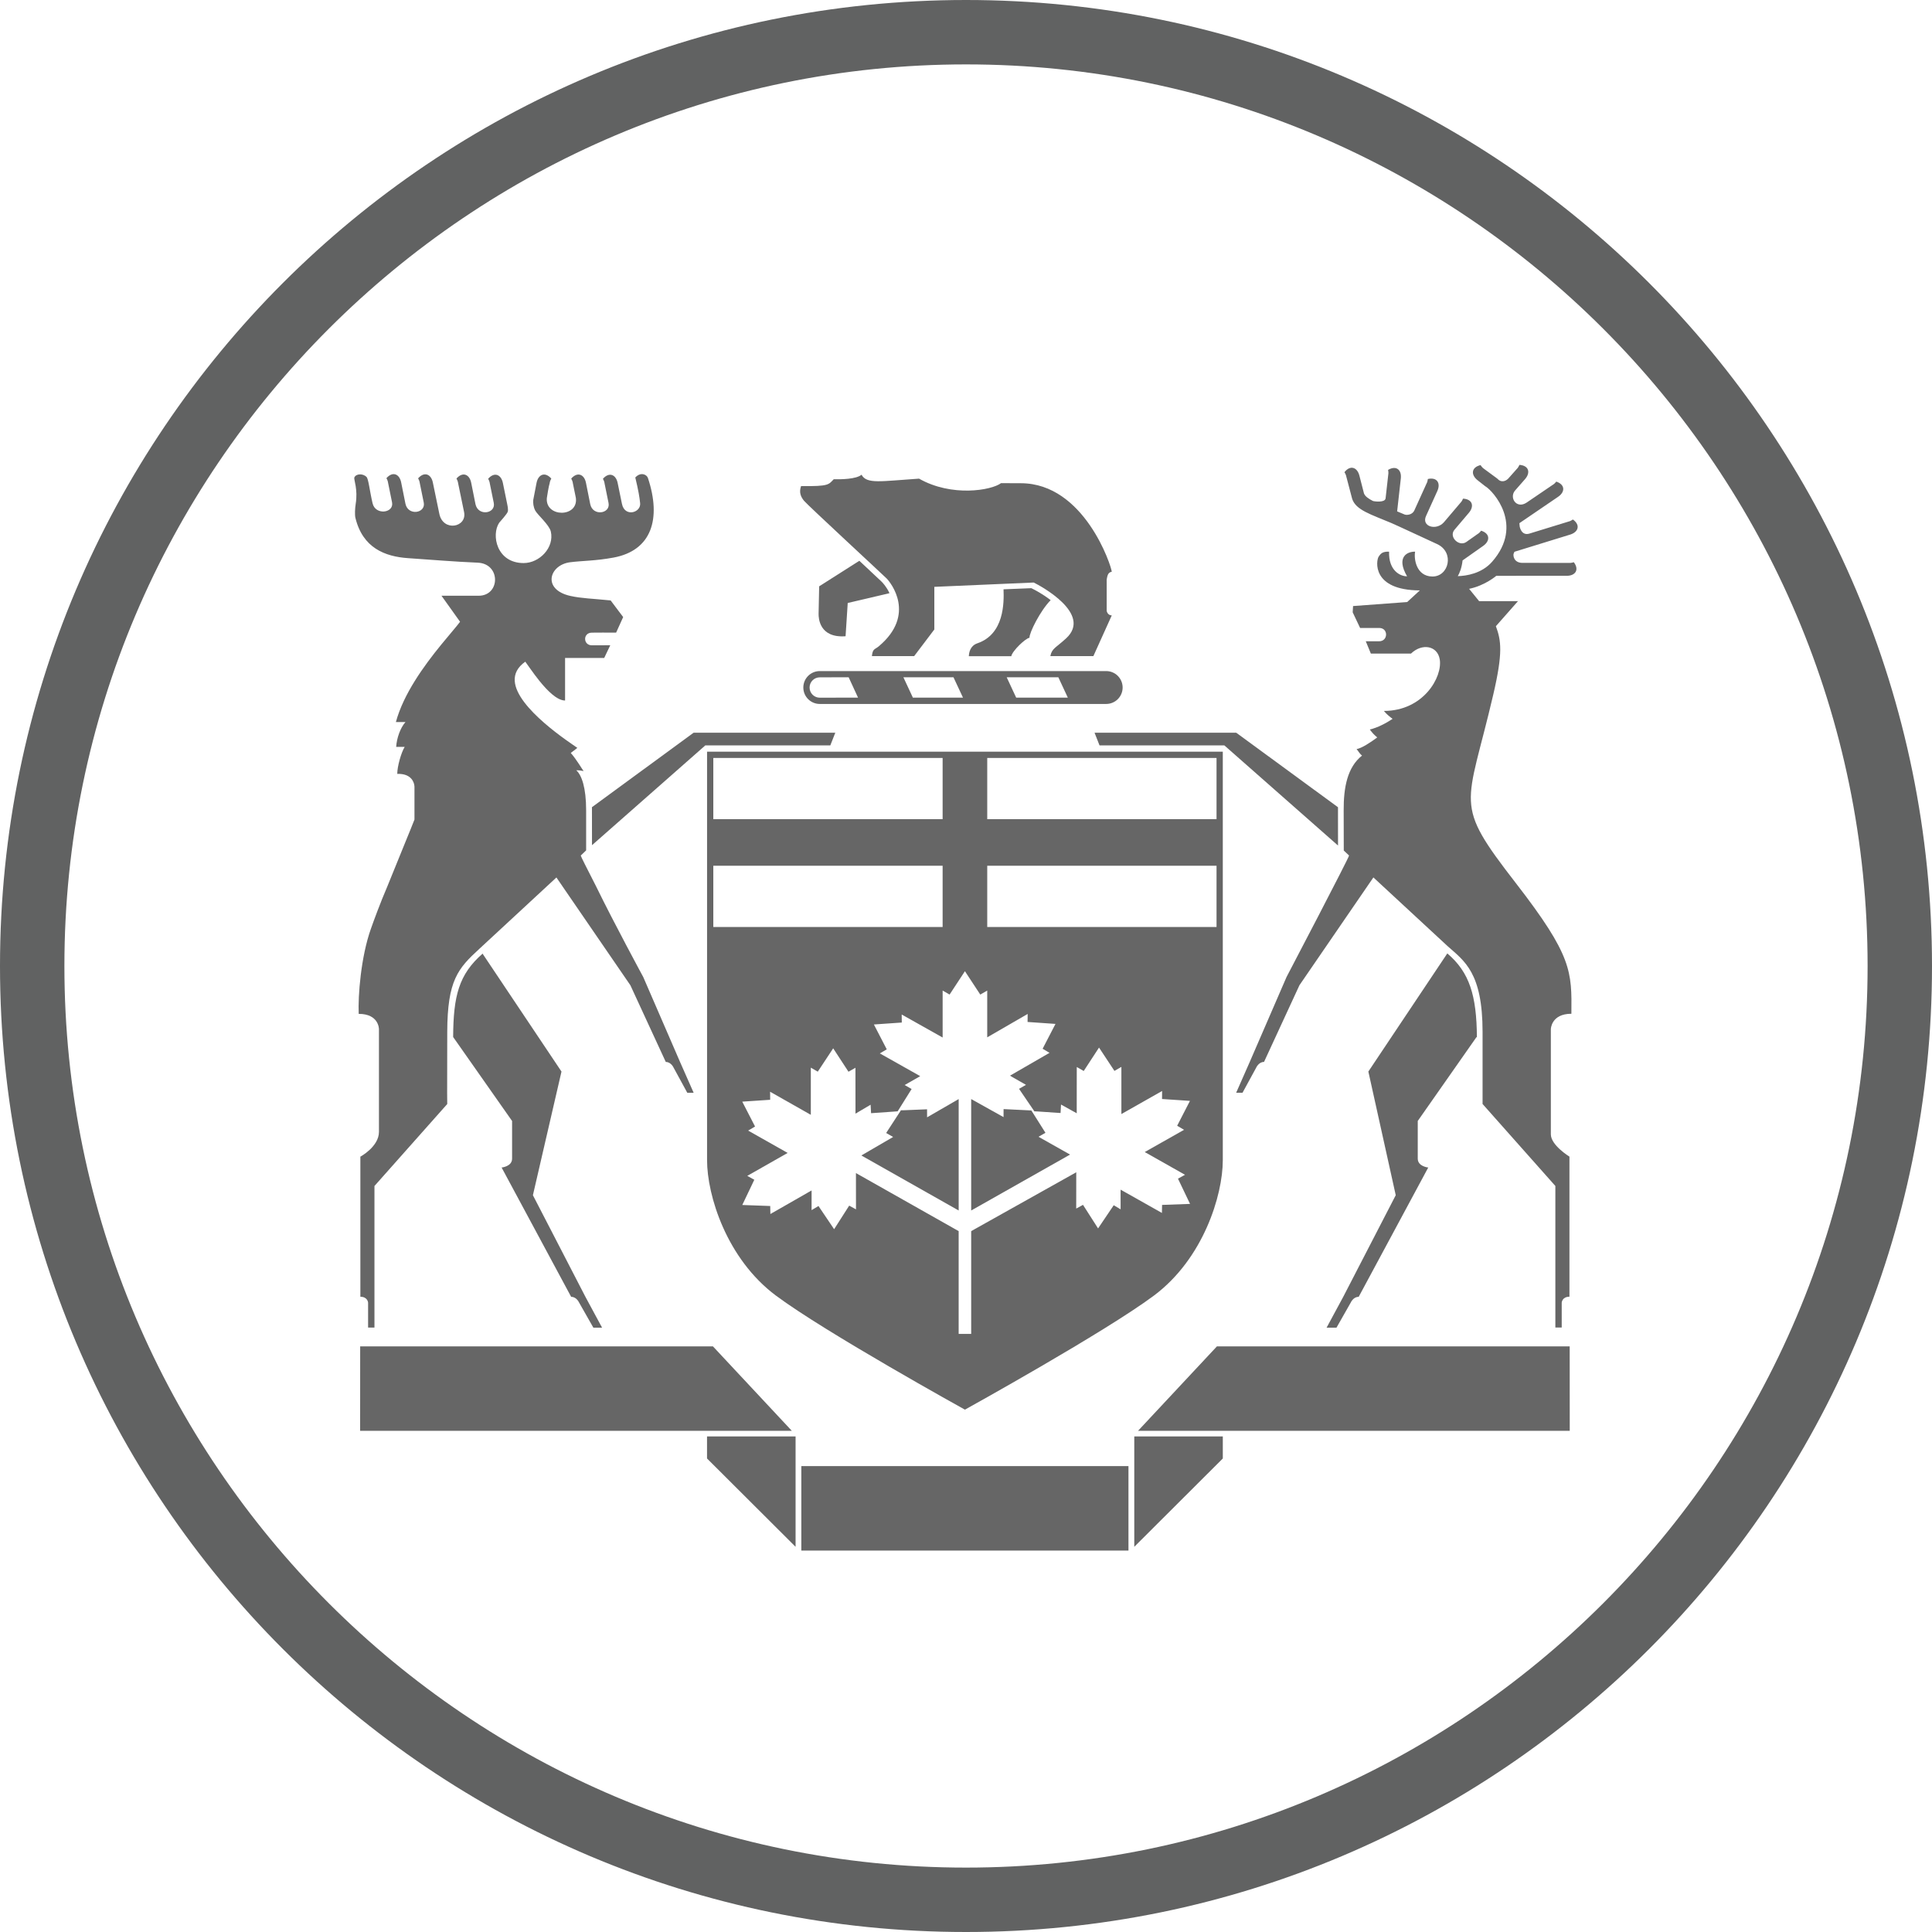 <?xml version="1.0" encoding="iso-8859-1"?>
<!-- Generator: Adobe Illustrator 21.0.2, SVG Export Plug-In . SVG Version: 6.00 Build 0)  -->
<!DOCTYPE svg PUBLIC "-//W3C//DTD SVG 1.1//EN" "http://www.w3.org/Graphics/SVG/1.1/DTD/svg11.dtd">
<svg version="1.1" id="icon" xmlns="http://www.w3.org/2000/svg" xmlns:xlink="http://www.w3.org/1999/xlink" x="0px" y="0px"
	 viewBox="0 0 120 120" style="enable-background:new 0 0 120 120;" xml:space="preserve">
<g>
	<rect x="44.305" y="53.772" style="fill:none;" width="14.243" height="3.804"/>
	<path style="fill:none;" d="M50.917,42.071c-0.349,0-0.632,0.283-0.632,0.632c0,0.349,0.283,0.632,0.632,0.632l2.377-0.005
		l-0.583-1.264L50.917,42.071z"/>
	<polygon style="fill:none;" points="56.111,42.066 56.7,43.33 59.811,43.33 59.221,42.066 	"/>
	<polygon style="fill:none;" points="62.527,42.066 63.116,43.33 66.325,43.33 65.735,42.066 	"/>
	<rect x="44.305" y="47.077" style="fill:none;" width="14.243" height="3.804"/>
	<path style="fill:none;" d="M58.548,64.443l-2.543-1.429l0.006,0.498l-1.733,0.121l0.799,1.543l-0.429,0.254l2.506,1.411
		l-0.118,0.07l-0.847,0.483l0.432,0.247l-0.866,1.385l-0.237,0.018l-1.415,0.099l-0.029-0.526l-0.94,0.555l0.001-0.189l-0.003-2.662
		l-0.432,0.247l-0.95-1.454l-0.958,1.45l-0.431-0.25l0,2.93l-2.529-1.433l0.004,0.499l-1.734,0.116l0.795,1.545l-0.429,0.253
		l2.454,1.387l-2.508,1.426l0.437,0.24l-0.748,1.568l1.736,0.063l0.01,0.498l2.558-1.464l0.002,0.138l-0.001,1.084l0.428-0.255
		l0.972,1.44l0.935-1.464l0.423,0.231l-0.003-2.253l0.005,0.002l6.375,3.603l0,0.162v6.221h0.778v-6.221v-0.162l6.521-3.652
		l0.005-0.002l-0.003,2.253l0.422-0.231l0.936,1.464l0.972-1.44l0.428,0.254l-0.001-1.083l0.002-0.138l2.564,1.445l0.01-0.498
		l1.737-0.063l-0.749-1.568l0.437-0.24l-2.501-1.413l2.442-1.381l-0.429-0.252l0.795-1.545l-1.734-0.116l0.004-0.498l-2.529,1.433
		l0-2.93l-0.431,0.25l-0.958-1.45l-0.95,1.455l-0.432-0.248l-0.003,2.662l0.001,0.213l-0.977-0.543l-0.028,0.526l-1.43-0.096
		l-0.198-0.009l-0.951-1.397l0.432-0.247l-0.847-0.483l-0.143-0.089l2.451-1.416l-0.428-0.254l0.799-1.543l-1.734-0.121l0.006-0.498
		l-2.512,1.453v-2.905l-0.431,0.249l-0.954-1.452l-0.954,1.452l-0.431-0.249V64.443z M60.322,68.27l0-0.005l2.01,1.121l0.002-0.498
		l1.31,0.064l0.416,0.022l0.876,1.386l-0.433,0.247l1.959,1.105l-0.206,0.119l-5.769,3.262l-0.165,0.092V68.27z M59.545,68.265
		l0,0.005v6.915l-0.165-0.092l-5.769-3.262l-0.109-0.064l1.971-1.148l-0.433-0.247l0.918-1.411l0.222-0.003l1.401-0.058l0.002,0.498
		L59.545,68.265z"/>
	<rect x="61.319" y="53.772" style="fill:none;" width="14.242" height="3.804"/>
	<rect x="61.319" y="47.077" style="fill:none;" width="14.242" height="3.804"/>
	<path style="fill:none;" d="M60,4C29.122,4,4,29.122,4,60c0,30.879,25.122,56,56,56c30.879,0,56-25.121,56-56
		C116,29.122,90.879,4,60,4z M83.105,50.139l0.002,2.379l-7.059-6.219h-7.754l-0.31-0.79h8.798L83.105,50.139z M75.95,46.688v22.555
		v2.819c0,2.188-1.216,6.125-4.278,8.41c-3.062,2.284-11.739,7.084-11.739,7.084s-8.677-4.8-11.739-7.084
		c-3.062-2.285-4.277-6.222-4.277-8.41v-2.819V46.688H75.95z M69.729,42.703c0,0.564-0.457,1.021-1.021,1.021H50.917
		c-0.564,0-1.021-0.457-1.021-1.021s0.457-1.021,1.021-1.021h17.791C69.272,41.682,69.729,42.139,69.729,42.703z M50.843,38.133
		l0.036-1.714l2.495-1.587c0.727,0.677,1.291,1.206,1.375,1.29c0.086,0.086,0.312,0.324,0.497,0.723l-2.593,0.608l-0.134,2.066
		C50.88,39.639,50.843,38.376,50.843,38.133z M62.332,36.604l1.727-0.07c0.232,0.113,0.701,0.358,1.2,0.743
		c-0.65,0.66-1.337,2.042-1.315,2.338c-0.243,0.025-1.07,0.814-1.13,1.143h-2.637c0.012-0.219,0.073-0.644,0.535-0.802
		C62.371,39.387,62.365,37.444,62.332,36.604z M49.756,30.191c1.762,0.024,1.701-0.097,2.03-0.425c0.437,0.012,1.397,0,1.726-0.28
		c0.328,0.596,1.179,0.401,3.573,0.243c2.03,1.155,4.497,0.729,5.092,0.28c0.685,0.001,0.928,0.004,1.233,0.005
		c3.94,0.007,5.622,5.144,5.645,5.5c-0.279,0.036-0.279,0.34-0.316,0.486v1.932c0.012,0.109,0.109,0.292,0.316,0.292l-1.142,2.528
		h-2.673c0.097-0.486,0.34-0.51,0.984-1.106c1.641-1.517-1.592-3.257-2.017-3.463l-6.173,0.268v2.649l-1.252,1.653h-2.625
		c0.049-0.474,0.175-0.397,0.425-0.607c2.343-1.967,0.741-3.962,0.486-4.217c-0.256-0.255-4.922-4.569-5.128-4.824
		C49.732,30.847,49.622,30.58,49.756,30.191z M51.882,45.509l-0.31,0.79h-7.765l-7.037,6.197l-0.003-2.361l6.317-4.626H51.882z
		 M23.039,57.698c0.213-0.602,0.58-1.603,1.019-2.627c0.714-1.774,1.523-3.723,1.691-4.167v-2.054
		c-0.012-0.255-0.194-0.814-1.069-0.784c0-0.462,0.243-1.325,0.462-1.677c-0.201,0-0.298,0-0.529,0
		c0.03-0.535,0.256-1.185,0.578-1.543c-0.249,0-0.31,0-0.596,0c0.238-0.876,0.674-1.748,1.176-2.555
		c1.038-1.67,2.36-3.067,2.81-3.673l-1.154-1.617c0,0,1.81,0,2.309,0c1.349,0,1.384-1.994-0.061-2.054
		c-1.47-0.061-2.938-0.187-4.314-0.28c-1.446-0.097-2.829-0.635-3.281-2.509c-0.043-0.176-0.027-0.577,0.018-0.857
		c0.149-0.914-0.125-1.51-0.085-1.641c0.103-0.249,0.539-0.266,0.759-0.036c0.123,0.128,0.19,0.844,0.375,1.636
		c0.177,0.76,1.339,0.611,1.21-0.056l-0.246-1.211c-0.003-0.018-0.005-0.117-0.103-0.295c0.393-0.446,0.809-0.257,0.914,0.261
		l0.268,1.335c0.165,0.76,1.265,0.588,1.136-0.079l-0.247-1.211c-0.004-0.018-0.005-0.117-0.103-0.295
		c0.393-0.445,0.81-0.257,0.915,0.261l0.404,1.952c0.238,1.125,1.736,0.834,1.534-0.124l-0.368-1.782
		c-0.004-0.018-0.005-0.117-0.103-0.295c0.393-0.445,0.809-0.257,0.914,0.261l0.267,1.335c0.165,0.76,1.265,0.588,1.136-0.078
		l-0.246-1.21c-0.004-0.018-0.005-0.117-0.103-0.295c0.393-0.445,0.81-0.257,0.914,0.261l0.27,1.321
		c0.012,0.049,0.071,0.312,0.035,0.458c-0.036,0.146-0.51,0.656-0.535,0.693c-0.5,0.751-0.164,2.504,1.519,2.504
		c0.99,0,1.915-0.964,1.689-1.957c-0.094-0.414-0.826-1.04-0.966-1.3c-0.12-0.223-0.144-0.485-0.126-0.662l0.206-1.068
		c0.105-0.518,0.521-0.707,0.915-0.261c-0.098,0.179-0.1,0.278-0.103,0.295c-0.049,0.128-0.168,0.846-0.174,0.919
		c-0.101,1.209,1.956,1.217,1.804-0.007c-0.006-0.049-0.162-0.791-0.186-0.912c-0.004-0.018-0.005-0.117-0.103-0.295
		c0.393-0.445,0.81-0.257,0.915,0.261l0.267,1.335c0.165,0.76,1.265,0.588,1.136-0.078l-0.246-1.21
		c-0.004-0.018-0.005-0.117-0.103-0.295c0.393-0.445,0.81-0.257,0.915,0.261l0.268,1.305c0.177,0.838,1.19,0.537,1.128-0.049
		c-0.041-0.391-0.105-0.783-0.301-1.598c0.34-0.365,0.713-0.182,0.784,0.03c0.849,2.549,0.226,4.508-2.139,4.946
		c-1.128,0.208-1.913,0.19-2.691,0.289c-1.302,0.166-1.763,1.698,0.018,2.093c0.685,0.152,1.366,0.163,2.497,0.279l0.778,1.033
		l-0.437,0.966c-0.727-0.009-1.011,0.003-1.502,0.002c-0.575-0.001-0.555,0.79-0.004,0.786c0.487-0.003,0.595-0.005,1.142-0.004
		l-0.377,0.79H35.1v1.425v1.218c-0.496,0-1.097-0.605-1.592-1.218c-0.402-0.499-0.734-1.003-0.88-1.194
		c-0.496,0.352-0.681,0.761-0.655,1.194c0.099,1.702,3.514,3.89,3.888,4.159c0,0.013-0.158,0.122-0.407,0.316
		c0.359,0.407,0.711,1.021,0.796,1.124c-0.134-0.025-0.261-0.049-0.456-0.049c0.34,0.304,0.614,1.081,0.614,2.491
		c0,1.464,0,1.938,0,2.485l-0.334,0.322c-0.012,0.02,0.394,0.824,0.947,1.902c0.007,0.014,0.014,0.028,0.021,0.043
		c1.101,2.258,2.914,5.602,2.914,5.602l2.285,5.274l0.845,1.914h-0.395l-0.844-1.549c0,0-0.158-0.365-0.486-0.365h-0.006
		l-2.199-4.764l-4.194-6.112l-0.029-0.043l-0.371-0.541l-0.584,0.541l-0.046,0.043l-4.159,3.851
		c-1.326,1.217-1.98,1.948-1.992,5.154c-0.016,4.18,0,4.483,0,4.483l-4.521,5.092v6.878v1.914h-0.395v-1.549
		c0,0-0.024-0.365-0.486-0.365h0.006v-8.701c0,0,1.154-0.62,1.154-1.537c0-0.68,0-6.379,0-6.379s0.012-0.954-1.252-0.954
		C22.237,61.854,22.419,59.448,23.039,57.698z M28.146,64.41c0.013-2.552,0.351-3.891,1.838-5.187l0.002,0.029l4.889,7.304
		l-1.775,7.68l3.263,6.313l1.033,1.914h-0.541l-0.881-1.55c0,0-0.158-0.364-0.486-0.364h-0.012l-4.32-8.033
		c0,0,0.65-0.061,0.65-0.552c0-0.511,0-2.34,0-2.34L28.146,64.41z M22.371,83.625h21.91l4.901,5.247H22.368L22.371,83.625z
		 M49.415,96.075l-5.499-5.487v-1.37h5.499V96.075z M70.091,96.309H49.772v-5.247h20.319V96.309z M75.951,90.589l-5.499,5.487
		v-6.856h5.499V90.589z M70.685,88.871l4.9-5.247h21.91l0.004,5.247H70.685z M84.992,66.557l4.901-7.334l0.009,0.002
		c1.373,1.168,1.815,2.61,1.832,5.204l-0.027-0.011l-3.647,5.208c0,0,0,1.829,0,2.34c0,0.492,0.651,0.552,0.651,0.552l-4.32,8.033
		h-0.012c-0.328,0-0.486,0.364-0.486,0.364l-0.881,1.55h-0.614l1.033-1.914l3.263-6.313L84.992,66.557z M94.551,34.965l2.89,0.001
		c0.018,0,0.116,0.019,0.31-0.042c0.358,0.474,0.091,0.845-0.438,0.844l-4.376,0.001c0,0-0.715,0.613-1.688,0.808l0.62,0.765h2.418
		l-1.373,1.556c0.328,0.887,0.445,1.634-0.158,4.229c-1.653,7.109-2.527,6.661,1.397,11.727c3.51,4.531,3.476,5.491,3.451,8.116
		c-1.263,0-1.276,0.956-1.276,0.956s0,5.851,0,6.532c0,0.68,1.155,1.385,1.155,1.385v8.701h0.006c-0.462,0-0.486,0.365-0.486,0.365
		v1.549h-0.395v-1.914v-6.878l-4.521-5.092c0,0,0-0.304,0-4.483c0-3.679-1.132-4.395-2.162-5.312l-4.619-4.277l-4.593,6.696
		l-2.2,4.764h-0.006c-0.328,0-0.486,0.365-0.486,0.365l-0.844,1.549h-0.395l0.844-1.914l2.285-5.274c0,0,3.92-7.486,3.883-7.547
		l-0.328-0.31c0-0.201,0-1.069-0.006-2.498c-0.006-1.41,0.222-2.67,1.14-3.399c-0.104-0.073-0.185-0.204-0.337-0.404
		c0.31-0.049,0.839-0.395,1.282-0.723c-0.225-0.195-0.256-0.225-0.462-0.492c0.486-0.115,1.015-0.395,1.416-0.662
		c-0.14-0.103-0.365-0.273-0.541-0.492c2.455,0,3.653-2.107,3.469-3.203c-0.144-0.862-1.106-1.015-1.787-0.358H85.15l-0.316-0.765
		c0,0,0.012,0,0.826,0c0.571,0,0.584-0.827,0.013-0.827h-1.191l-0.461-0.972l0.024-0.389l3.36-0.249l0.786-0.723
		c-3.014-0.012-2.709-1.863-2.561-2.09c0.144-0.22,0.261-0.328,0.651-0.316c-0.036,1.167,0.68,1.531,1.118,1.531
		c-0.705-1.215,0.025-1.543,0.499-1.531c-0.085,0.474,0.085,1.532,1.069,1.543c1.033,0.012,1.395-1.513,0.292-2.017
		c-0.715-0.327-2.529-1.176-2.836-1.305c-1.284-0.541-2.203-0.805-2.434-1.501l-0.36-1.368c-0.005-0.018-0.012-0.116-0.119-0.289
		c0.368-0.467,0.794-0.301,0.927,0.21l0.283,1.1c0.059,0.186,0.292,0.344,0.556,0.477c0.074,0.03,0.738,0.121,0.788-0.155
		l0.164-1.461c0.002-0.018,0.031-0.113-0.008-0.313c0.511-0.303,0.85,0.004,0.791,0.529l-0.229,2.048
		c0.177,0.077,0.317,0.132,0.468,0.195c0.143,0.051,0.457,0.017,0.589-0.23l0.761-1.678c0.008-0.017,0.064-0.097,0.09-0.299
		c0.58-0.13,0.807,0.267,0.588,0.748l-0.701,1.549c-0.301,0.656,0.635,0.935,1.116,0.384l1.016-1.197
		c0.011-0.014,0.088-0.076,0.167-0.264c0.593,0.033,0.704,0.477,0.362,0.88l-0.892,1.051c-0.375,0.44,0.274,1.07,0.725,0.767
		l0.7-0.494c0.015-0.011,0.105-0.052,0.229-0.213c0.566,0.182,0.56,0.639,0.128,0.943l-1.281,0.903
		c-0.056,0.483-0.195,0.804-0.299,0.977c0.528-0.012,1.487-0.16,2.127-0.887c2.018-2.295,0.055-4.41-0.406-4.688l0.005,0.008
		l-0.509-0.4c-0.409-0.335-0.381-0.791,0.197-0.93c0.112,0.17,0.198,0.218,0.213,0.229l0.818,0.602
		c0.037,0.033,0.067,0.061,0.094,0.086c0.155,0.128,0.394,0.123,0.592-0.075l0.528-0.595c0.012-0.014,0.09-0.075,0.172-0.261
		c0.593,0.042,0.696,0.487,0.348,0.885l-0.595,0.678c-0.427,0.449,0.056,1.21,0.698,0.776l1.604-1.091
		c0.015-0.01,0.106-0.05,0.233-0.209c0.563,0.191,0.55,0.648,0.112,0.945l-2.404,1.638c0.006,0.055,0.013,0.111,0.015,0.166
		c0.001,0.08,0.115,0.62,0.592,0.485l2.434-0.748c0.018-0.005,0.116-0.017,0.283-0.133c0.483,0.345,0.339,0.779-0.166,0.937
		l-3.466,1.069c-0.016,0.037-0.029,0.075-0.044,0.107C93.971,34.464,93.992,34.958,94.551,34.965z"/>
	<path style="fill:#616262;" d="M60,0C26.863,0,0,26.863,0,60c0,33.137,26.863,60,60,60c33.137,0,60-26.863,60-60
		C120,26.863,93.137,0,60,0z M60,116C29.122,116,4,90.879,4,60C4,29.122,29.122,4,60,4c30.879,0,56,25.122,56,56
		C116,90.879,90.879,116,60,116z"/>
	<polygon style="fill:#666666;" points="57.581,68.9 56.181,68.958 55.959,68.961 55.041,70.372 55.474,70.619 53.502,71.767 
		53.611,71.831 59.38,75.093 59.545,75.185 59.545,68.27 59.545,68.265 57.583,69.399 	"/>
	<path style="fill:#666666;" d="M60.711,39.955c-0.462,0.158-0.522,0.583-0.535,0.802h2.637c0.061-0.328,0.887-1.118,1.13-1.143
		c-0.021-0.295,0.665-1.678,1.315-2.338c-0.499-0.385-0.968-0.63-1.2-0.743l-1.727,0.07C62.365,37.444,62.371,39.387,60.711,39.955z
		"/>
	<path style="fill:#666666;" d="M52.52,39.518l0.134-2.066l2.593-0.608c-0.184-0.399-0.411-0.637-0.497-0.723
		c-0.084-0.084-0.648-0.612-1.375-1.29l-2.495,1.587l-0.036,1.714C50.843,38.376,50.88,39.639,52.52,39.518z"/>
	<path style="fill:#666666;" d="M50.917,41.682c-0.564,0-1.021,0.457-1.021,1.021s0.457,1.021,1.021,1.021h17.791
		c0.564,0,1.021-0.457,1.021-1.021s-0.457-1.021-1.021-1.021H50.917z M50.917,43.335c-0.349,0-0.632-0.283-0.632-0.632
		c0-0.349,0.283-0.632,0.632-0.632l1.794-0.005l0.583,1.264L50.917,43.335z M56.7,43.33l-0.589-1.264h3.111l0.59,1.264H56.7z
		 M63.116,43.33l-0.589-1.264h3.208l0.589,1.264H63.116z"/>
	<path style="fill:#666666;" d="M55.067,35.927c0.255,0.255,1.857,2.25-0.486,4.217c-0.251,0.21-0.377,0.133-0.425,0.607h2.625
		l1.252-1.653V36.45l6.173-0.268c0.425,0.206,3.658,1.946,2.017,3.463c-0.644,0.596-0.887,0.62-0.984,1.106h2.673l1.142-2.528
		c-0.206,0-0.304-0.182-0.316-0.292V36c0.037-0.146,0.037-0.45,0.316-0.486c-0.022-0.356-1.705-5.494-5.645-5.5
		c-0.305-0.001-0.548-0.004-1.233-0.005c-0.595,0.449-3.062,0.875-5.092-0.28c-2.394,0.158-3.245,0.353-3.573-0.243
		c-0.328,0.28-1.288,0.292-1.726,0.28c-0.328,0.328-0.267,0.449-2.03,0.425c-0.133,0.389-0.024,0.656,0.182,0.912
		C50.144,31.358,54.811,35.672,55.067,35.927z"/>
	<path style="fill:#666666;" d="M23.537,63.926c0,0,0,5.699,0,6.379c0,0.917-1.154,1.537-1.154,1.537v8.701h-0.006
		c0.462,0,0.486,0.365,0.486,0.365v1.549h0.395v-1.914v-6.878l4.521-5.092c0,0-0.016-0.304,0-4.483
		c0.012-3.206,0.666-3.937,1.992-5.154l4.159-3.851l0.046-0.043l0.584-0.541l0.371,0.541l0.029,0.043l4.194,6.112l2.199,4.764h0.006
		c0.328,0,0.486,0.365,0.486,0.365l0.844,1.549h0.395l-0.845-1.914l-2.285-5.274c0,0-1.813-3.344-2.914-5.602
		c-0.007-0.015-0.014-0.029-0.021-0.043c-0.553-1.078-0.959-1.882-0.947-1.902l0.334-0.322c0-0.547,0-1.021,0-2.485
		c0-1.41-0.274-2.187-0.614-2.491c0.194,0,0.322,0.025,0.456,0.049c-0.085-0.104-0.438-0.717-0.796-1.124
		c0.249-0.195,0.407-0.304,0.407-0.316c-0.373-0.269-3.788-2.457-3.888-4.159c-0.025-0.433,0.159-0.842,0.655-1.194
		c0.147,0.191,0.478,0.695,0.88,1.194c0.495,0.613,1.096,1.218,1.592,1.218v-1.218v-1.425h2.43l0.377-0.79
		c-0.548-0.001-0.655,0.001-1.142,0.004c-0.55,0.004-0.571-0.787,0.004-0.786c0.492,0.001,0.775-0.011,1.502-0.002l0.437-0.966
		l-0.778-1.033c-1.131-0.115-1.813-0.126-2.497-0.279c-1.78-0.395-1.32-1.927-0.018-2.093c0.778-0.099,1.563-0.081,2.691-0.289
		c2.365-0.438,2.988-2.397,2.139-4.946c-0.071-0.213-0.443-0.395-0.784-0.03c0.196,0.815,0.26,1.208,0.301,1.598
		c0.061,0.586-0.952,0.887-1.128,0.049l-0.268-1.305c-0.105-0.518-0.521-0.707-0.915-0.261c0.098,0.179,0.1,0.278,0.103,0.295
		l0.246,1.21c0.129,0.667-0.971,0.839-1.136,0.078l-0.267-1.335c-0.105-0.518-0.521-0.707-0.915-0.261
		c0.098,0.179,0.099,0.278,0.103,0.295c0.024,0.122,0.18,0.864,0.186,0.912c0.153,1.224-1.904,1.216-1.804,0.007
		c0.006-0.073,0.125-0.791,0.174-0.919c0.004-0.018,0.005-0.117,0.103-0.295c-0.393-0.445-0.81-0.257-0.915,0.261l-0.206,1.068
		c-0.018,0.177,0.006,0.438,0.126,0.662c0.14,0.26,0.872,0.886,0.966,1.3c0.226,0.993-0.699,1.957-1.689,1.957
		c-1.683,0-2.02-1.753-1.519-2.504c0.025-0.037,0.499-0.547,0.535-0.693c0.036-0.146-0.023-0.409-0.035-0.458l-0.27-1.321
		c-0.105-0.518-0.521-0.707-0.914-0.261c0.098,0.179,0.099,0.278,0.103,0.295l0.246,1.21c0.129,0.667-0.971,0.839-1.136,0.078
		l-0.267-1.335c-0.105-0.518-0.521-0.707-0.914-0.261c0.098,0.179,0.099,0.278,0.103,0.295l0.368,1.782
		c0.202,0.958-1.296,1.248-1.534,0.124l-0.404-1.952c-0.105-0.518-0.521-0.707-0.915-0.261c0.098,0.179,0.099,0.277,0.103,0.295
		l0.247,1.211c0.129,0.667-0.971,0.839-1.136,0.079l-0.268-1.335c-0.105-0.518-0.521-0.707-0.914-0.261
		c0.098,0.178,0.099,0.277,0.103,0.295l0.246,1.211c0.129,0.666-1.033,0.816-1.21,0.056c-0.185-0.792-0.251-1.508-0.375-1.636
		c-0.221-0.229-0.656-0.213-0.759,0.036c-0.04,0.13,0.234,0.726,0.085,1.641c-0.045,0.28-0.061,0.68-0.018,0.857
		c0.452,1.875,1.835,2.412,3.281,2.509c1.377,0.092,2.844,0.219,4.314,0.28c1.445,0.06,1.41,2.054,0.061,2.054
		c-0.498,0-2.309,0-2.309,0l1.154,1.617c-0.45,0.606-1.772,2.003-2.81,3.673c-0.503,0.807-0.938,1.679-1.176,2.555
		c0.286,0,0.346,0,0.596,0c-0.322,0.358-0.547,1.009-0.578,1.543c0.231,0,0.328,0,0.529,0c-0.219,0.352-0.462,1.215-0.462,1.677
		c0.875-0.031,1.057,0.528,1.069,0.784v2.054c-0.168,0.443-0.977,2.393-1.691,4.167c-0.439,1.024-0.806,2.025-1.019,2.627
		c-0.619,1.75-0.802,4.157-0.753,5.274C23.549,62.972,23.537,63.926,23.537,63.926z"/>
	<path style="fill:#666666;" d="M31.156,72.517l4.32,8.033h0.012c0.328,0,0.486,0.364,0.486,0.364l0.881,1.55h0.541l-1.033-1.914
		l-3.263-6.313l1.775-7.68l-4.889-7.304l-0.002-0.029c-1.487,1.296-1.825,2.635-1.838,5.187l3.661,5.216c0,0,0,1.829,0,2.34
		C31.807,72.457,31.156,72.517,31.156,72.517z"/>
	<polygon style="fill:#666666;" points="43.915,90.589 49.415,96.075 49.415,89.219 43.915,89.219 	"/>
	<polygon style="fill:#666666;" points="36.77,52.496 43.807,46.299 51.572,46.299 51.882,45.509 43.084,45.509 36.767,50.135 	"/>
	<polygon style="fill:#666666;" points="44.281,83.625 22.371,83.625 22.368,88.871 49.182,88.871 	"/>
	<path style="fill:#666666;" d="M82.397,82.464h0.614l0.881-1.55c0,0,0.158-0.364,0.486-0.364h0.012l4.32-8.033
		c0,0-0.651-0.061-0.651-0.552c0-0.511,0-2.34,0-2.34l3.647-5.208l0.027,0.011c-0.017-2.594-0.459-4.036-1.832-5.204l-0.009-0.002
		l-4.901,7.334l1.701,7.68L83.43,80.55L82.397,82.464z"/>
	<polygon style="fill:#666666;" points="68.294,46.299 76.048,46.299 83.107,52.518 83.105,50.139 76.782,45.509 67.984,45.509 	"/>
	<path style="fill:#666666;" d="M94.064,34.272l3.466-1.069c0.504-0.158,0.649-0.591,0.166-0.937
		c-0.167,0.116-0.266,0.128-0.283,0.133l-2.434,0.748c-0.477,0.135-0.591-0.406-0.592-0.485c-0.002-0.056-0.009-0.111-0.015-0.166
		l2.404-1.638c0.437-0.297,0.45-0.754-0.112-0.945c-0.127,0.16-0.218,0.199-0.233,0.209l-1.604,1.091
		c-0.642,0.434-1.126-0.327-0.698-0.776l0.595-0.678c0.348-0.398,0.244-0.843-0.348-0.885c-0.082,0.186-0.16,0.247-0.172,0.261
		l-0.528,0.595c-0.198,0.198-0.437,0.203-0.592,0.075c-0.027-0.024-0.057-0.053-0.094-0.086l-0.818-0.602
		c-0.014-0.011-0.101-0.059-0.213-0.229c-0.578,0.139-0.606,0.596-0.197,0.93l0.509,0.4l-0.005-0.008
		c0.462,0.278,2.425,2.393,0.406,4.688c-0.64,0.727-1.599,0.875-2.127,0.887c0.104-0.173,0.243-0.494,0.299-0.977l1.281-0.903
		c0.432-0.304,0.438-0.761-0.128-0.943c-0.124,0.162-0.214,0.203-0.229,0.213l-0.7,0.494c-0.452,0.304-1.101-0.327-0.725-0.767
		l0.892-1.051c0.342-0.403,0.232-0.847-0.362-0.88c-0.079,0.188-0.156,0.25-0.167,0.264l-1.016,1.197
		c-0.481,0.551-1.417,0.272-1.116-0.384l0.701-1.549c0.219-0.481-0.008-0.878-0.588-0.748c-0.025,0.202-0.082,0.283-0.09,0.299
		l-0.761,1.678c-0.132,0.247-0.446,0.28-0.589,0.23c-0.151-0.063-0.291-0.119-0.468-0.195l0.229-2.048
		c0.059-0.525-0.279-0.832-0.791-0.529c0.039,0.2,0.009,0.295,0.008,0.313l-0.164,1.461c-0.049,0.276-0.714,0.185-0.788,0.155
		c-0.263-0.133-0.497-0.291-0.556-0.477l-0.283-1.1c-0.134-0.511-0.559-0.677-0.927-0.21c0.108,0.173,0.114,0.271,0.119,0.289
		l0.36,1.368c0.231,0.696,1.15,0.96,2.434,1.501c0.307,0.129,2.121,0.978,2.836,1.305c1.103,0.504,0.741,2.029-0.292,2.017
		c-0.984-0.012-1.154-1.069-1.069-1.543c-0.474-0.012-1.203,0.316-0.499,1.531c-0.437,0-1.154-0.365-1.118-1.531
		c-0.389-0.012-0.507,0.096-0.651,0.316c-0.148,0.227-0.453,2.078,2.561,2.09l-0.786,0.723l-3.36,0.249l-0.024,0.389l0.461,0.972
		h1.191c0.571,0,0.559,0.827-0.013,0.827c-0.814,0-0.826,0-0.826,0l0.316,0.765h2.491c0.681-0.656,1.642-0.504,1.787,0.358
		c0.184,1.096-1.015,3.203-3.469,3.203c0.176,0.218,0.401,0.389,0.541,0.492c-0.401,0.268-0.93,0.547-1.416,0.662
		c0.207,0.267,0.237,0.298,0.462,0.492c-0.444,0.328-0.972,0.674-1.282,0.723c0.152,0.201,0.234,0.331,0.337,0.404
		c-0.918,0.729-1.146,1.989-1.14,3.399c0.006,1.428,0.006,2.297,0.006,2.498l0.328,0.31c0.037,0.061-3.883,7.547-3.883,7.547
		l-2.285,5.274l-0.844,1.914h0.395l0.844-1.549c0,0,0.158-0.365,0.486-0.365h0.006l2.2-4.764l4.593-6.696l4.619,4.277
		c1.03,0.916,2.162,1.633,2.162,5.312c0,4.18,0,4.483,0,4.483l4.521,5.092v6.878v1.914h0.395v-1.549c0,0,0.024-0.365,0.486-0.365
		h-0.006v-8.701c0,0-1.155-0.705-1.155-1.385c0-0.681,0-6.532,0-6.532s0.013-0.956,1.276-0.956c0.025-2.625,0.059-3.585-3.451-8.116
		c-3.924-5.067-3.05-4.618-1.397-11.727c0.603-2.595,0.486-3.342,0.158-4.229l1.373-1.556H91.87l-0.62-0.765
		c0.972-0.194,1.688-0.808,1.688-0.808l4.376-0.001c0.529,0,0.796-0.37,0.438-0.844c-0.194,0.061-0.292,0.042-0.31,0.042
		l-2.89-0.001c-0.559-0.008-0.58-0.502-0.532-0.587C94.035,34.347,94.048,34.309,94.064,34.272z"/>
	<polygon style="fill:#666666;" points="66.255,71.831 66.462,71.712 64.503,70.607 64.935,70.36 64.06,68.974 63.643,68.952 
		62.334,68.888 62.332,69.386 60.322,68.265 60.322,68.27 60.322,75.185 60.487,75.093 	"/>
	<path style="fill:#666666;" d="M43.917,69.243v2.819c0,2.188,1.215,6.125,4.277,8.41c3.062,2.284,11.739,7.084,11.739,7.084
		s8.677-4.8,11.739-7.084c3.062-2.285,4.278-6.222,4.278-8.41v-2.819V46.688H43.917V69.243z M61.319,47.077h14.242v3.804H61.319
		V47.077z M61.319,53.772h14.242v3.804H61.319V53.772z M59.933,60.323l0.954,1.452l0.431-0.249v2.905l2.512-1.453l-0.006,0.498
		l1.734,0.121l-0.799,1.543l0.428,0.254l-2.451,1.416l0.143,0.089l0.847,0.483l-0.432,0.247l0.951,1.397l0.198,0.009l1.43,0.096
		l0.028-0.526l0.977,0.543l-0.001-0.213l0.003-2.662l0.432,0.248l0.95-1.455l0.958,1.45l0.431-0.25l0,2.93l2.529-1.433l-0.004,0.498
		l1.734,0.116l-0.795,1.545l0.429,0.252l-2.442,1.381l2.501,1.413l-0.437,0.24l0.749,1.568l-1.737,0.063l-0.01,0.498l-2.564-1.445
		l-0.002,0.138l0.001,1.083l-0.428-0.254l-0.972,1.44l-0.936-1.464l-0.422,0.231l0.003-2.253l-0.005,0.002l-6.521,3.652v0.162v6.221
		h-0.778v-6.221l0-0.162l-6.375-3.603l-0.005-0.002l0.003,2.253l-0.423-0.231l-0.935,1.464l-0.972-1.44l-0.428,0.255l0.001-1.084
		l-0.002-0.138l-2.558,1.464l-0.01-0.498l-1.736-0.063l0.748-1.568l-0.437-0.24l2.508-1.426l-2.454-1.387l0.429-0.253l-0.795-1.545
		l1.734-0.116l-0.004-0.499l2.529,1.433l0-2.93l0.431,0.25l0.958-1.45l0.95,1.454l0.432-0.247l0.003,2.662l-0.001,0.189l0.94-0.555
		l0.029,0.526l1.415-0.099l0.237-0.018l0.866-1.385l-0.432-0.247l0.847-0.483l0.118-0.07l-2.506-1.411l0.429-0.254l-0.799-1.543
		l1.733-0.121l-0.006-0.498l2.543,1.429v-2.917l0.431,0.249L59.933,60.323z M44.305,47.077h14.243v3.804H44.305V47.077z
		 M44.305,53.772h14.243v3.804H44.305V53.772z"/>
	<polygon style="fill:#666666;" points="75.586,83.625 70.685,88.871 97.5,88.871 97.496,83.625 	"/>
	<polygon style="fill:#666666;" points="70.452,96.075 75.951,90.589 75.951,89.219 70.452,89.219 	"/>
	<rect x="49.772" y="91.062" style="fill:#666666;" width="20.319" height="5.247"/>
</g>
</svg>
